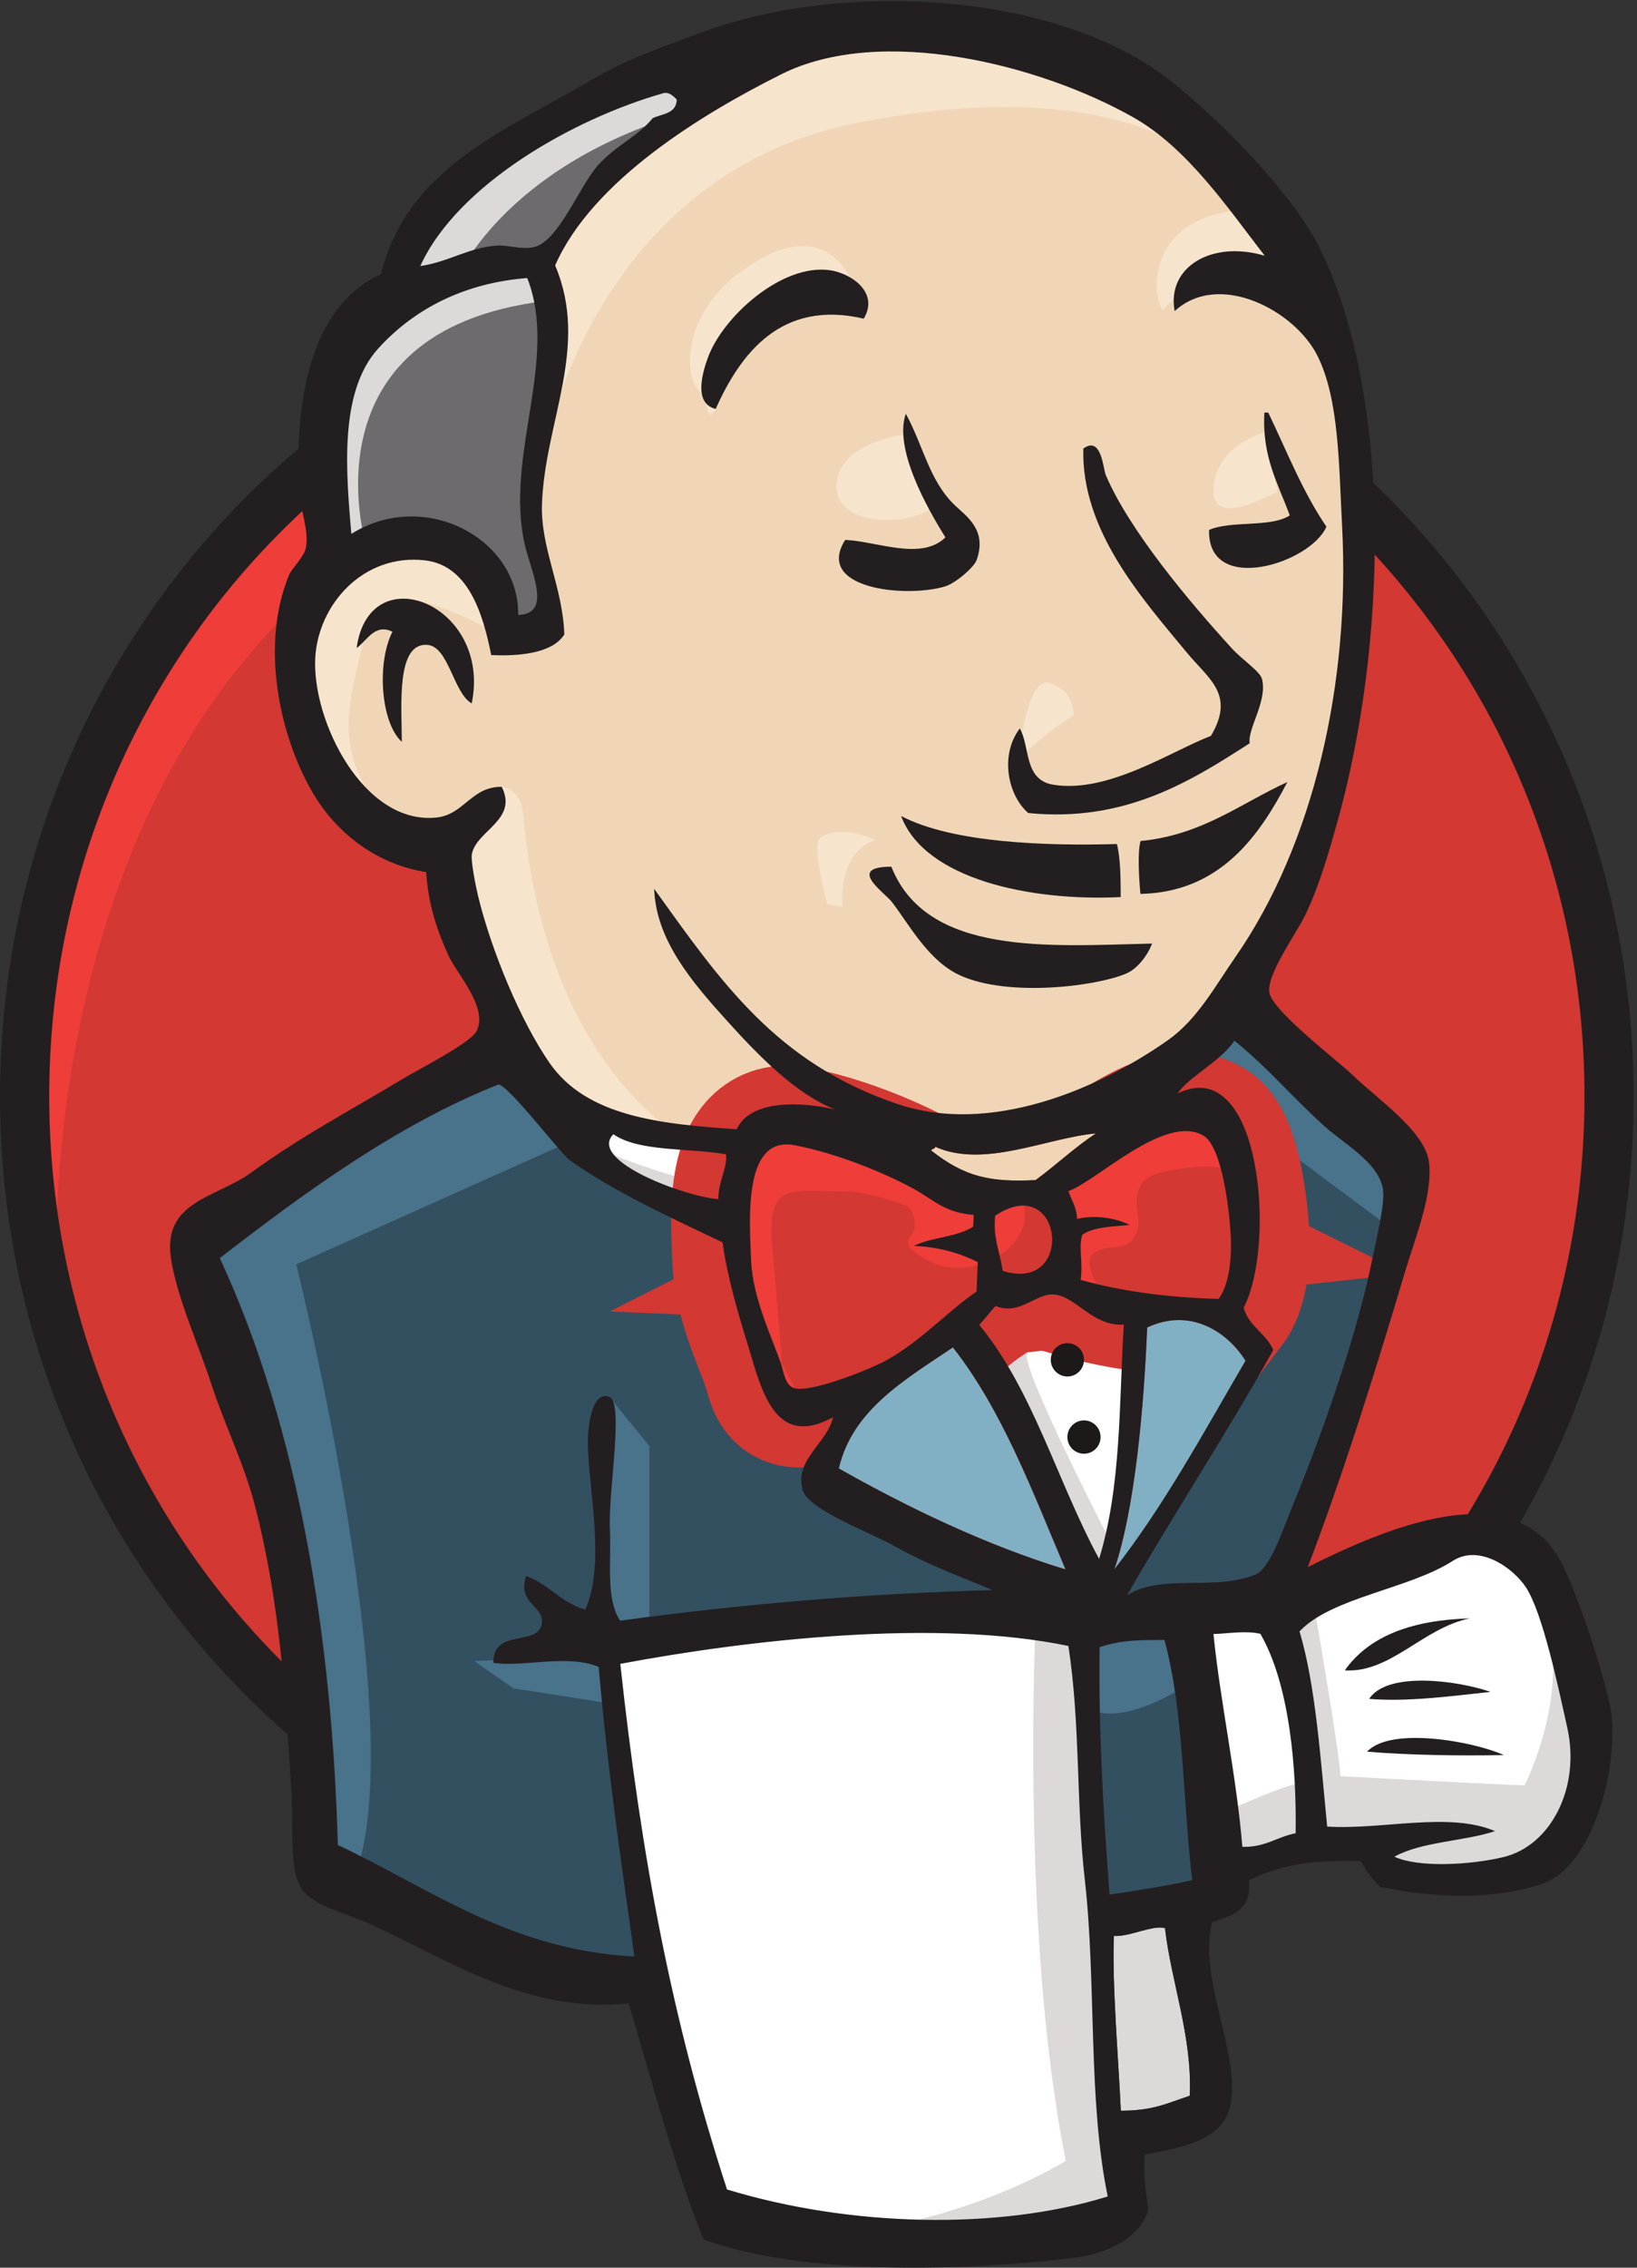 <svg width="26" height="36" viewBox="0 0 26 36" fill="none" xmlns="http://www.w3.org/2000/svg">
<rect x="0" y="0" width="26" height="36" fill="#333333" stroke="none"/>
<g clip-path="url(#clip0_1188_18012)">
<path fill-rule="evenodd" clip-rule="evenodd" d="M25.556 17.357C25.556 24.486 19.923 30.266 12.973 30.266C6.024 30.266 0.391 24.486 0.391 17.357C0.391 10.228 6.024 4.448 12.973 4.448C19.923 4.448 25.556 10.228 25.556 17.357Z" fill="#D33833"/>
<path d="M0.904 20.555C0.904 20.555 -0.007 7.093 12.36 6.709L11.497 5.266L4.786 7.526L2.869 9.737L1.191 12.959L0.232 16.709L0.52 19.209" fill="#EF3D3A"/>
<path d="M4.356 8.549C2.148 10.814 0.782 13.942 0.782 17.403C0.782 20.863 2.148 23.991 4.356 26.256C6.564 28.521 9.608 29.919 12.974 29.919C16.339 29.919 19.383 28.521 21.592 26.256C23.799 23.991 25.166 20.863 25.166 17.403C25.166 13.942 23.799 10.814 21.592 8.549C19.383 6.284 16.339 4.886 12.974 4.886C9.608 4.886 6.564 6.284 4.356 8.549ZM3.797 26.804C1.451 24.398 0 21.072 0 17.403C0 13.733 1.451 10.408 3.797 8.001C6.143 5.594 9.39 4.102 12.974 4.102C16.558 4.102 19.805 5.594 22.151 8.001C24.497 10.408 25.948 13.734 25.947 17.403C25.948 21.072 24.497 24.398 22.151 26.804C19.805 29.211 16.558 30.703 12.974 30.703C9.39 30.703 6.143 29.211 3.797 26.804Z" fill="#231F20"/>
<path fill-rule="evenodd" clip-rule="evenodd" d="M18.27 17.426L16.352 17.714L13.764 18.003L12.086 18.051L10.456 18.003L9.21 17.618L8.107 16.416L7.245 13.964L7.053 13.435L5.902 13.051L5.231 11.945L4.752 10.358L5.279 8.964L6.526 8.532L7.532 9.012L8.012 10.07L8.587 9.974L8.778 9.734L8.587 8.628L8.539 7.233L8.826 5.31L8.815 4.212L9.689 2.81L11.223 1.705L13.908 0.551L16.88 0.984L19.468 2.859L20.666 4.782L21.433 6.176L21.625 9.637L21.05 12.618L19.995 15.262L18.989 16.657" fill="#F0D6B7"/>
<path fill-rule="evenodd" clip-rule="evenodd" d="M16.641 25.745L9.786 26.034V27.187L10.361 31.226L10.074 31.562L5.28 29.928L4.944 29.351L4.465 23.918L3.363 20.649L3.123 19.88L6.958 17.236L8.156 16.755L9.211 18.053L10.121 18.87L11.176 19.207L11.655 19.351L12.231 21.851L12.662 22.38L13.765 21.995L12.998 23.486L17.168 25.457L16.641 25.745Z" fill="#335061"/>
<path fill-rule="evenodd" clip-rule="evenodd" d="M5.28 8.964L6.526 8.532L7.533 9.013L8.012 10.07L8.587 9.974L8.731 9.397L8.443 8.292L8.731 5.647L8.491 4.205L9.354 3.195L11.224 1.705L10.696 0.984L8.06 2.282L6.957 3.147L6.334 4.493L5.375 5.791L5.088 7.33L5.28 8.964Z" fill="#6D6B6D"/>
<path fill-rule="evenodd" clip-rule="evenodd" d="M7.245 4.447C7.245 4.447 7.964 2.668 10.84 1.803C13.716 0.937 10.984 1.177 10.984 1.177L7.868 2.38L6.67 3.581L6.143 4.543L7.245 4.447Z" fill="#DCD9D8"/>
<path fill-rule="evenodd" clip-rule="evenodd" d="M5.807 8.628C5.807 8.628 4.8 5.263 8.635 4.782L8.491 4.205L5.855 4.83L5.088 7.33L5.28 8.965L5.807 8.628Z" fill="#DCD9D8"/>
<path fill-rule="evenodd" clip-rule="evenodd" d="M7.342 13.101L7.969 12.491C7.969 12.491 8.253 12.524 8.301 12.86C8.348 13.197 8.492 16.226 10.553 17.86C10.741 18.01 9.02 17.62 9.02 17.62L7.486 15.216" fill="#F7E4CD"/>
<path fill-rule="evenodd" clip-rule="evenodd" d="M16.163 12.188C16.163 12.188 16.274 10.73 16.666 10.842C17.057 10.954 17.057 11.347 17.057 11.347C17.057 11.347 16.107 11.963 16.163 12.188Z" fill="#F7E4CD"/>
<path d="M20.14 6.851C20.14 6.851 19.35 7.018 19.277 7.716C19.205 8.415 20.14 7.861 20.284 7.813" fill="#F7E4CD"/>
<path d="M14.34 6.899C14.34 6.899 13.285 7.044 13.285 7.717C13.285 8.39 14.484 8.342 14.819 8.053" fill="#F7E4CD"/>
<path fill-rule="evenodd" clip-rule="evenodd" d="M7.821 10.025C7.821 10.025 5.999 8.92 5.807 9.978C5.616 11.035 5.184 11.805 6.095 12.91L5.472 12.718L4.897 11.228L4.705 9.785L5.807 8.631L7.054 8.727L7.773 9.304L7.821 10.025Z" fill="#F7E4CD"/>
<path fill-rule="evenodd" clip-rule="evenodd" d="M8.683 6.996C8.683 6.996 9.498 2.765 13.621 1.948C17.015 1.275 18.798 2.092 19.469 2.861C19.469 2.861 16.449 -0.744 13.573 0.361C10.697 1.467 8.588 3.487 8.636 4.784C8.717 6.995 8.683 6.996 8.683 6.996Z" fill="#F7E4CD"/>
<path fill-rule="evenodd" clip-rule="evenodd" d="M19.805 3.339C19.805 3.339 18.415 3.291 18.367 4.541C18.367 4.541 18.367 4.734 18.463 4.926C18.463 4.926 19.566 3.676 20.237 4.349" fill="#F7E4CD"/>
<path fill-rule="evenodd" clip-rule="evenodd" d="M13.717 5.058C13.717 5.058 13.478 3.139 11.847 4.255C10.792 4.976 10.888 5.986 11.08 6.178C11.272 6.37 11.22 6.758 11.365 6.492C11.511 6.226 11.463 5.361 11.991 5.12C12.518 4.88 13.382 4.611 13.717 5.058Z" fill="#F7E4CD"/>
<path fill-rule="evenodd" clip-rule="evenodd" d="M9.211 18.053L4.705 20.072C4.705 20.072 6.574 27.524 5.616 29.832L4.944 29.592L4.897 26.755L3.65 21.371L3.123 19.88L7.821 16.707L9.211 18.053Z" fill="#49728B"/>
<path fill-rule="evenodd" clip-rule="evenodd" d="M9.675 22.173L10.314 22.955V25.84H9.547C9.547 25.84 9.451 23.821 9.451 23.58C9.451 23.34 9.547 22.474 9.547 22.474" fill="#49728B"/>
<path fill-rule="evenodd" clip-rule="evenodd" d="M9.69 26.274L7.533 26.37L8.156 26.803L9.69 27.043" fill="#49728B"/>
<path fill-rule="evenodd" clip-rule="evenodd" d="M17.072 25.795L18.846 25.747L19.277 30.17L17.456 30.41L17.072 25.795Z" fill="#335061"/>
<path fill-rule="evenodd" clip-rule="evenodd" d="M17.551 25.793L20.235 25.649C20.235 25.649 21.338 22.86 21.338 22.716C21.338 22.572 22.296 18.678 22.296 18.678L20.139 16.418L19.708 16.033L18.557 17.187V21.658L17.551 25.793Z" fill="#335061"/>
<path fill-rule="evenodd" clip-rule="evenodd" d="M18.75 25.456L17.072 25.792L17.312 27.138C17.935 27.427 18.99 26.657 18.99 26.657" fill="#49728B"/>
<path fill-rule="evenodd" clip-rule="evenodd" d="M18.797 17.043L22.152 19.543L22.248 18.389L19.708 16.033L18.797 17.043Z" fill="#49728B"/>
<path fill-rule="evenodd" clip-rule="evenodd" d="M11.353 35.265L10.36 31.226L9.867 28.246L9.785 26.034L14.277 25.794L17.071 25.794L16.817 30.842L17.249 34.736L17.201 35.458L13.558 35.746L11.353 35.265Z" fill="white"/>
<path fill-rule="evenodd" clip-rule="evenodd" d="M16.449 25.745C16.449 25.745 16.209 30.746 16.928 34.303C16.928 34.303 15.49 35.217 13.381 35.457L17.407 35.313L17.887 35.024L17.311 27.14L17.168 25.457" fill="#DCD9D8"/>
<path fill-rule="evenodd" clip-rule="evenodd" d="M19.359 29.785L21.228 29.256L24.775 29.064L25.303 27.429L24.344 24.593L23.241 24.449L21.708 24.929L20.236 25.65L19.455 25.506L18.846 25.746" fill="white"/>
<path fill-rule="evenodd" clip-rule="evenodd" d="M19.324 28.822C19.324 28.822 20.57 28.246 20.762 28.294L20.235 25.649L20.858 25.409C20.858 25.409 21.29 27.909 21.29 28.197C21.29 28.197 23.974 28.342 24.214 28.342C24.214 28.342 24.789 27.236 24.645 26.082L25.172 27.62L25.22 28.486L24.453 29.64L23.59 29.832L22.152 29.784L21.673 29.159L19.995 29.399L19.468 29.592" fill="#DCD9D8"/>
<path d="M17.442 25.41L16.388 22.718L15.285 21.131C15.285 21.131 15.525 20.458 15.86 20.458C16.196 20.458 16.963 20.458 16.963 20.458L18.017 20.843L17.922 22.622L17.442 25.41Z" fill="white"/>
<path fill-rule="evenodd" clip-rule="evenodd" d="M17.648 24.496C17.648 24.496 16.305 21.9 16.305 21.515C16.305 21.515 16.545 20.938 16.881 21.082C17.216 21.227 17.935 21.611 17.935 21.611V20.698L16.305 20.361L15.203 20.505L17.073 24.928L17.456 24.977" fill="#DCD9D8"/>
<path d="M11.785 18.148L10.457 18.003L9.211 17.618V18.051L9.82 18.724L11.737 19.59" fill="white"/>
<path fill-rule="evenodd" clip-rule="evenodd" d="M9.642 18.294C9.642 18.294 11.128 18.919 11.607 18.775L11.655 19.352L10.313 19.064L9.498 18.487L9.642 18.294Z" fill="#DCD9D8"/>
<path fill-rule="evenodd" clip-rule="evenodd" d="M19.354 20.621C18.541 20.597 17.806 20.5 17.163 20.318C17.206 20.054 17.125 19.794 17.19 19.604C17.369 19.474 17.67 19.476 17.941 19.446C17.707 19.33 17.377 19.284 17.107 19.351C17.101 19.168 17.018 19.054 16.969 18.91C17.426 18.746 18.506 17.673 19.113 18.029C19.402 18.198 19.525 19.163 19.548 19.633C19.566 20.022 19.512 20.415 19.354 20.621Z" fill="#D33833"/>
<path d="M19.354 20.621C18.541 20.597 17.806 20.5 17.163 20.318C17.206 20.054 17.125 19.794 17.19 19.604C17.369 19.474 17.67 19.476 17.941 19.446C17.707 19.33 17.377 19.284 17.107 19.351C17.101 19.168 17.018 19.054 16.969 18.91C17.426 18.746 18.506 17.673 19.113 18.029C19.402 18.198 19.525 19.163 19.548 19.633C19.566 20.022 19.512 20.415 19.354 20.621Z" stroke="#D33833" stroke-width="2.5"/>
<path fill-rule="evenodd" clip-rule="evenodd" d="M15.464 19.286C15.462 19.348 15.459 19.41 15.457 19.473C15.203 19.64 14.793 19.638 14.514 19.779C14.925 19.797 15.248 19.896 15.528 20.036C15.522 20.191 15.516 20.346 15.51 20.502C15.044 20.822 14.619 21.297 14.071 21.597C13.812 21.739 12.902 22.104 12.627 22.039C12.471 22.003 12.457 21.809 12.394 21.626C12.262 21.234 11.956 20.61 11.929 20.02C11.895 19.275 11.82 18.026 12.621 18.18C13.267 18.303 14.018 18.602 14.518 18.876C14.823 19.044 15 19.251 15.464 19.286Z" fill="#D33833"/>
<path d="M15.464 19.286C15.462 19.348 15.459 19.41 15.457 19.473C15.203 19.64 14.793 19.638 14.514 19.779C14.925 19.797 15.248 19.896 15.528 20.036C15.522 20.191 15.516 20.346 15.51 20.502C15.044 20.822 14.619 21.297 14.071 21.597C13.812 21.739 12.902 22.104 12.627 22.039C12.471 22.003 12.457 21.809 12.394 21.626C12.262 21.234 11.956 20.61 11.929 20.02C11.895 19.275 11.82 18.026 12.621 18.18C13.267 18.303 14.018 18.602 14.518 18.876C14.823 19.044 15 19.251 15.464 19.286Z" stroke="#D33833" stroke-width="2.5"/>
<path fill-rule="evenodd" clip-rule="evenodd" d="M15.927 20.177C15.856 19.771 15.774 19.655 15.806 19.301C16.885 18.58 17.088 20.541 15.927 20.177Z" fill="#D33833"/>
<path d="M15.927 20.177C15.856 19.771 15.774 19.655 15.806 19.301C16.885 18.58 17.088 20.541 15.927 20.177Z" stroke="#D33833" stroke-width="2.5"/>
<path fill-rule="evenodd" clip-rule="evenodd" d="M17.489 20.504C17.489 20.504 17.154 20.023 17.394 19.879C17.633 19.735 17.873 19.879 18.017 19.639C18.161 19.398 18.017 19.254 18.065 18.965C18.113 18.677 18.352 18.629 18.592 18.581C18.832 18.533 19.503 18.436 19.599 18.677L19.311 17.812L18.736 17.619L16.914 18.677L16.818 19.206V20.264" fill="#EF3D3A"/>
<path fill-rule="evenodd" clip-rule="evenodd" d="M12.456 22.09C12.398 21.34 12.337 20.59 12.27 19.841C12.168 18.721 12.538 18.917 13.505 18.917C13.653 18.917 14.415 19.093 14.469 19.205C14.73 19.741 14.032 19.622 14.77 20.026C15.393 20.366 16.494 19.819 16.243 19.061C16.102 18.892 15.508 19.009 15.296 18.898C14.921 18.703 14.547 18.508 14.172 18.314C13.696 18.066 12.595 17.704 12.087 18.051C10.8 18.929 12.168 21.122 12.627 22.038" fill="#EF3D3A"/>
<path fill-rule="evenodd" clip-rule="evenodd" d="M13.718 5.059C12.412 4.753 11.763 5.607 11.367 6.492C11.013 6.406 11.154 5.924 11.243 5.678C11.477 5.033 12.419 4.175 13.189 4.291C13.521 4.341 13.969 4.645 13.718 5.059Z" fill="#231F20"/>
<path fill-rule="evenodd" clip-rule="evenodd" d="M20.082 6.549C20.103 6.55 20.124 6.55 20.144 6.551C20.439 7.166 20.695 7.818 21.067 8.361C20.818 8.944 19.178 9.46 19.203 8.413C19.558 8.258 20.17 8.381 20.485 8.183C20.303 7.682 20.041 7.256 20.082 6.549Z" fill="#231F20"/>
<path fill-rule="evenodd" clip-rule="evenodd" d="M14.387 6.568C14.667 7.083 14.758 7.624 15.157 8.013C15.336 8.189 15.685 8.402 15.512 8.89C15.472 9.005 15.176 9.261 15.006 9.311C14.383 9.496 12.933 9.349 13.424 8.571C13.939 8.595 14.631 8.906 15.016 8.531C14.72 8.058 14.193 7.12 14.387 6.568Z" fill="#231F20"/>
<path fill-rule="evenodd" clip-rule="evenodd" d="M19.849 11.799C18.912 12.403 17.867 13.06 16.331 12.907C16.003 12.621 15.878 11.985 16.197 11.564C16.363 11.85 16.258 12.376 16.721 12.456C17.592 12.605 18.607 11.921 19.233 11.682C19.622 11.024 19.2 10.783 18.85 10.36C18.133 9.493 17.171 8.419 17.206 7.121C17.496 6.911 17.521 7.443 17.562 7.54C17.937 8.419 18.879 9.542 19.566 10.294C19.735 10.479 20.013 10.657 20.044 10.78C20.133 11.136 19.812 11.562 19.849 11.799Z" fill="#231F20"/>
<path fill-rule="evenodd" clip-rule="evenodd" d="M7.492 11.167C7.198 10.999 7.128 10.258 6.783 10.237C6.29 10.207 6.38 11.198 6.382 11.777C6.043 11.468 5.983 10.517 6.233 10.029C5.948 9.889 5.822 10.183 5.664 10.287C5.867 8.811 7.816 9.602 7.492 11.167Z" fill="#231F20"/>
<path fill-rule="evenodd" clip-rule="evenodd" d="M20.447 12.415C20.011 13.247 19.393 14.165 18.113 14.191C18.087 13.922 18.067 13.513 18.115 13.351C19.093 13.257 19.698 12.757 20.447 12.415Z" fill="#231F20"/>
<path fill-rule="evenodd" clip-rule="evenodd" d="M14.312 12.954C15.129 13.385 16.63 13.431 17.74 13.399C17.799 13.642 17.798 13.944 17.8 14.241C16.373 14.312 14.687 13.959 14.312 12.954Z" fill="#231F20"/>
<path fill-rule="evenodd" clip-rule="evenodd" d="M14.157 13.759C14.722 15.181 16.663 15.018 18.299 14.979C18.227 15.163 18.071 15.381 17.877 15.46C17.353 15.674 15.906 15.837 15.178 15.449C14.716 15.203 14.419 14.646 14.166 14.32C14.044 14.163 13.436 13.76 14.157 13.759Z" fill="#231F20"/>
<path fill-rule="evenodd" clip-rule="evenodd" d="M19.782 21.603C19.119 22.741 18.485 23.91 17.699 24.914C18.029 23.942 18.17 22.315 18.22 21.075C18.909 20.751 19.5 21.148 19.782 21.603Z" fill="#81B0C4"/>
<path fill-rule="evenodd" clip-rule="evenodd" d="M23.346 25.692C22.604 25.841 22.083 26.564 21.359 26.517C21.757 25.955 22.454 25.718 23.346 25.692Z" fill="#231F20"/>
<path fill-rule="evenodd" clip-rule="evenodd" d="M23.674 26.859C23.07 26.923 22.359 27.021 21.746 26.97C22.036 26.526 23.155 26.679 23.674 26.859Z" fill="#231F20"/>
<path fill-rule="evenodd" clip-rule="evenodd" d="M23.883 27.862C23.204 27.876 22.359 27.863 21.713 27.808C22.095 27.397 23.442 27.656 23.883 27.862Z" fill="#231F20"/>
<path fill-rule="evenodd" clip-rule="evenodd" d="M18.503 30.609C18.601 31.465 18.939 32.333 18.896 33.27C18.521 33.397 18.305 33.508 17.801 33.508C17.766 32.711 17.66 31.493 17.691 30.733C17.939 30.75 18.304 30.556 18.503 30.609Z" fill="#DCD9D8"/>
<path fill-rule="evenodd" clip-rule="evenodd" d="M17.406 17.994C17.065 18.217 16.774 18.496 16.446 18.735C15.72 18.771 15.323 18.684 14.789 18.266C14.798 18.232 14.851 18.247 14.854 18.206C15.632 18.554 16.62 18.064 17.406 17.994Z" fill="#F0D6B7"/>
<path fill-rule="evenodd" clip-rule="evenodd" d="M13.322 23.311C13.536 22.382 14.374 21.901 15.134 21.39C15.919 22.389 16.397 23.674 16.922 24.914C15.68 24.538 14.411 23.929 13.322 23.311Z" fill="#81B0C4"/>
<path fill-rule="evenodd" clip-rule="evenodd" d="M17.692 30.733C17.66 31.493 17.766 32.711 17.802 33.508C18.305 33.508 18.521 33.397 18.897 33.27C18.939 32.333 18.601 31.465 18.503 30.609C18.304 30.556 17.939 30.75 17.692 30.733ZM9.852 26.414C10.184 29.475 10.665 32.048 11.547 34.758C13.504 35.355 15.864 35.407 17.594 34.869C17.276 33.339 17.415 31.476 17.23 29.844C17.09 28.616 17.161 27.382 16.969 26.13C14.873 25.693 11.909 26.028 9.852 26.414ZM17.465 26.149C17.447 27.464 17.523 28.761 17.623 30.077C18.127 30.001 18.468 29.951 18.936 29.848C18.784 28.581 18.803 27.155 18.494 26.034C18.136 26.037 17.821 26.029 17.465 26.149ZM20.018 25.937C19.779 25.882 19.501 25.935 19.273 25.94C19.38 27.011 19.64 28.194 19.732 29.319C20.091 29.33 20.283 29.16 20.578 29.103C20.594 28.116 20.492 26.755 20.018 25.937ZM23.884 29.48C24.633 29.298 25.103 28.378 24.894 27.434C24.753 26.799 24.503 25.604 24.235 25.198C24.038 24.898 23.501 24.505 23.073 24.78C22.376 25.228 21.148 25.358 20.64 25.899C20.895 26.75 20.974 27.919 21.079 28.997C21.95 29.052 23.021 28.757 23.745 29.07C23.239 29.234 22.583 29.235 22.147 29.475C22.504 29.648 23.339 29.613 23.884 29.48ZM16.924 24.915C16.398 23.674 15.92 22.389 15.135 21.39C14.375 21.902 13.537 22.383 13.323 23.312C14.412 23.93 15.681 24.539 16.924 24.915ZM18.22 21.074C18.17 22.315 18.029 23.941 17.699 24.913C18.485 23.909 19.119 22.74 19.782 21.602C19.5 21.147 18.909 20.751 18.22 21.074ZM16.75 20.551C16.453 20.519 16.2 20.894 15.812 20.732C15.724 20.83 15.643 20.937 15.553 21.033C16.408 22.067 16.797 23.534 17.457 24.748C17.812 23.581 17.771 22.303 17.849 21.029C17.362 21.06 17.092 20.587 16.75 20.551ZM15.806 19.3C15.774 19.654 15.856 19.77 15.927 20.176C17.088 20.54 16.885 18.579 15.806 19.3ZM14.519 18.877C14.019 18.603 13.268 18.304 12.622 18.181C11.821 18.027 11.896 19.276 11.93 20.021C11.957 20.611 12.263 21.235 12.395 21.627C12.458 21.809 12.472 22.004 12.628 22.04C12.903 22.105 13.813 21.74 14.072 21.598C14.62 21.298 15.045 20.822 15.511 20.503C15.517 20.347 15.523 20.192 15.529 20.036C15.249 19.896 14.926 19.797 14.515 19.779C14.794 19.639 15.204 19.641 15.457 19.473C15.46 19.411 15.463 19.349 15.465 19.287C15.001 19.251 14.824 19.044 14.519 18.877ZM9.742 18.006C9.327 18.429 10.906 19.005 11.409 19.036C11.406 18.769 11.561 18.517 11.53 18.325C10.933 18.22 10.148 18.289 9.742 18.006ZM14.855 18.205C14.853 18.246 14.799 18.231 14.791 18.265C15.325 18.683 15.721 18.77 16.448 18.734C16.776 18.495 17.066 18.216 17.407 17.993C16.622 18.063 15.633 18.553 14.855 18.205ZM19.548 19.632C19.525 19.163 19.402 18.197 19.113 18.028C18.506 17.673 17.426 18.746 16.969 18.91C17.018 19.053 17.101 19.167 17.107 19.351C17.378 19.284 17.707 19.33 17.941 19.445C17.67 19.476 17.37 19.474 17.19 19.603C17.125 19.794 17.206 20.053 17.163 20.318C17.806 20.5 18.541 20.597 19.354 20.621C19.512 20.414 19.566 20.021 19.548 19.632ZM9.044 18.415C8.913 18.322 8.032 17.172 7.911 17.219C6.316 17.85 4.824 18.941 3.491 19.973C4.762 22.709 5.275 26.06 5.366 29.29C6.822 29.972 8.1 30.957 10.076 31.06C9.847 29.438 9.639 27.99 9.509 26.463C9.012 26.253 8.3 26.472 7.836 26.398C7.832 25.836 8.545 26.152 8.605 25.774C8.649 25.489 8.212 25.467 8.355 25.017C8.718 25.15 8.908 25.442 9.296 25.552C9.65 24.775 9.291 23.401 9.342 22.752C9.351 22.631 9.402 22.077 9.675 22.174C9.915 22.26 9.661 23.646 9.687 24.26C9.711 24.826 9.619 25.374 9.848 25.729C11.757 25.468 13.697 25.3 15.762 25.243C15.308 25.047 14.768 24.862 14.176 24.528C13.855 24.346 12.844 23.969 12.751 23.663C12.604 23.176 13.139 22.917 13.23 22.499C12.267 23.026 12.079 21.994 11.851 21.262C11.644 20.6 11.527 20.105 11.476 19.723C10.646 19.326 9.758 18.924 9.044 18.415ZM18.704 17.358C20.034 16.712 20.273 19.774 19.752 20.761C19.833 21.055 20.11 21.168 20.223 21.432C19.481 22.765 18.657 24.009 17.9 25.326C18.463 24.974 19.267 25.263 19.93 25C20.172 24.904 20.348 24.348 20.531 23.903C21.035 22.679 21.565 21.137 21.8 19.969C21.853 19.703 21.998 19.123 21.966 18.886C21.908 18.462 21.334 18.148 21.043 17.885C20.505 17.401 20.166 16.975 19.606 16.522C19.378 16.858 18.89 17.085 18.704 17.358ZM6.004 5.536C5.371 6.235 5.503 7.545 5.58 8.476C6.725 7.754 8.244 8.534 8.23 9.762C8.776 9.748 8.434 9.077 8.335 8.646C8.012 7.236 8.879 5.704 8.374 4.414C7.394 4.489 6.588 4.891 6.004 5.536ZM10.536 1.479C9.102 1.887 7.264 2.932 6.675 4.224C7.131 4.157 7.448 3.927 7.898 3.898C8.068 3.887 8.291 3.97 8.487 3.921C8.876 3.824 9.205 2.948 9.499 2.622C9.785 2.304 10.13 2.168 10.365 1.877C10.517 1.804 10.741 1.809 10.749 1.581C10.684 1.511 10.614 1.457 10.536 1.479ZM18 1.863C16.512 1.021 13.992 0.387 12.409 1.179C11.132 1.818 9.405 2.874 8.817 4.214C9.367 5.506 8.654 6.691 8.608 8.003C8.584 8.701 8.936 9.31 8.963 10.071C8.775 10.382 8.2 10.42 7.802 10.399C7.668 9.727 7.433 8.971 6.743 8.895C5.766 8.788 5.052 9.599 5.007 10.446C4.955 11.443 5.771 13.094 6.927 12.979C7.373 12.935 7.483 12.486 7.969 12.491C8.233 13.018 7.563 13.184 7.494 13.562C7.476 13.659 7.549 14.04 7.592 14.219C7.802 15.089 8.27 16.215 8.731 16.878C9.316 17.718 10.464 17.845 11.7 17.927C11.921 17.45 12.735 17.489 13.264 17.614C12.629 17.362 12.039 16.75 11.55 16.209C10.988 15.588 10.418 14.922 10.39 14.11C11.452 15.588 12.329 16.878 14.26 17.528C15.722 18.02 17.428 17.303 18.551 16.512C19.017 16.183 19.295 15.662 19.627 15.185C20.866 13.397 21.444 10.845 21.317 8.372C21.264 7.352 21.267 6.335 20.925 5.649C20.569 4.932 19.363 4.29 18.657 4.939C18.526 4.241 19.244 3.809 20.087 4.06C19.486 3.282 18.855 2.347 18 1.863ZM20.772 24.877C21.935 24.297 24.108 23.317 24.837 24.88C25.106 25.456 25.422 26.429 25.561 27.024C25.758 27.863 25.348 29.626 24.488 29.908C23.729 30.157 22.843 30.142 21.928 29.957C21.82 29.867 21.7 29.711 21.616 29.547C20.963 29.522 20.352 29.583 19.836 29.852C19.885 30.336 19.558 30.414 19.252 30.514C19.024 31.417 19.706 32.596 19.543 33.419C19.426 34.006 18.707 34.097 18.178 34.207C18.161 34.533 18.201 34.805 18.237 35.081C18.116 35.528 17.574 35.782 17.06 35.844C15.369 36.048 12.801 36.14 11.175 35.553C10.721 34.437 10.363 33.078 9.985 31.803C8.399 31.973 7.116 31.117 5.906 30.556C5.488 30.361 4.908 30.254 4.752 29.919C4.6 29.596 4.662 28.976 4.625 28.39C4.529 26.893 4.447 25.449 4.053 23.917C3.876 23.229 3.567 22.622 3.352 21.96C3.153 21.346 2.806 20.587 2.715 19.974C2.581 19.067 3.433 19.016 3.978 18.623C4.82 18.015 5.482 17.678 6.394 17.129C6.664 16.967 7.479 16.555 7.571 16.366C7.756 15.99 7.255 15.46 7.121 15.166C6.91 14.7 6.799 14.304 6.769 13.845C6.004 13.723 5.424 13.267 5.073 12.752C4.494 11.899 4.092 10.322 4.593 9.123C4.632 9.028 4.829 8.842 4.858 8.697C4.915 8.412 4.75 8.032 4.74 7.728C4.687 6.169 5.003 4.825 6.049 4.355C6.474 2.658 7.995 2.093 9.427 1.25C9.963 0.934 10.553 0.733 11.163 0.508C13.35 -0.299 16.706 -0.147 18.521 1.23C19.29 1.813 20.52 3.046 20.96 3.939C22.123 6.295 22.04 10.233 21.227 13.099C21.118 13.484 20.959 14.05 20.738 14.512C20.584 14.835 20.104 15.48 20.163 15.766C20.223 16.06 21.256 16.847 21.478 17.062C21.877 17.448 22.635 17.96 22.696 18.447C22.762 18.966 22.468 19.675 22.32 20.176C21.822 21.845 21.337 23.389 20.772 24.877Z" fill="#231F20"/>
<path fill-rule="evenodd" clip-rule="evenodd" d="M13.013 13.318C13.076 13.234 13.423 13.106 13.908 13.34C13.908 13.34 13.333 13.437 13.381 14.398L13.141 14.35C13.141 14.35 12.894 13.478 13.013 13.318Z" fill="#F7E4CD"/>
<path fill-rule="evenodd" clip-rule="evenodd" d="M17.217 21.587C17.217 21.733 17.099 21.852 16.953 21.852C16.808 21.852 16.689 21.733 16.689 21.587C16.689 21.441 16.808 21.323 16.953 21.323C17.099 21.323 17.217 21.441 17.217 21.587Z" fill="#1D1919"/>
<path fill-rule="evenodd" clip-rule="evenodd" d="M17.48 22.814C17.48 22.96 17.362 23.078 17.217 23.078C17.071 23.078 16.953 22.96 16.953 22.814C16.953 22.668 17.071 22.549 17.217 22.549C17.362 22.549 17.48 22.668 17.48 22.814Z" fill="#1D1919"/>
</g>
<defs>
<clipPath id="clip0_1188_18012">
<rect width="26" height="36" fill="white"/>
</clipPath>
</defs>
</svg>
